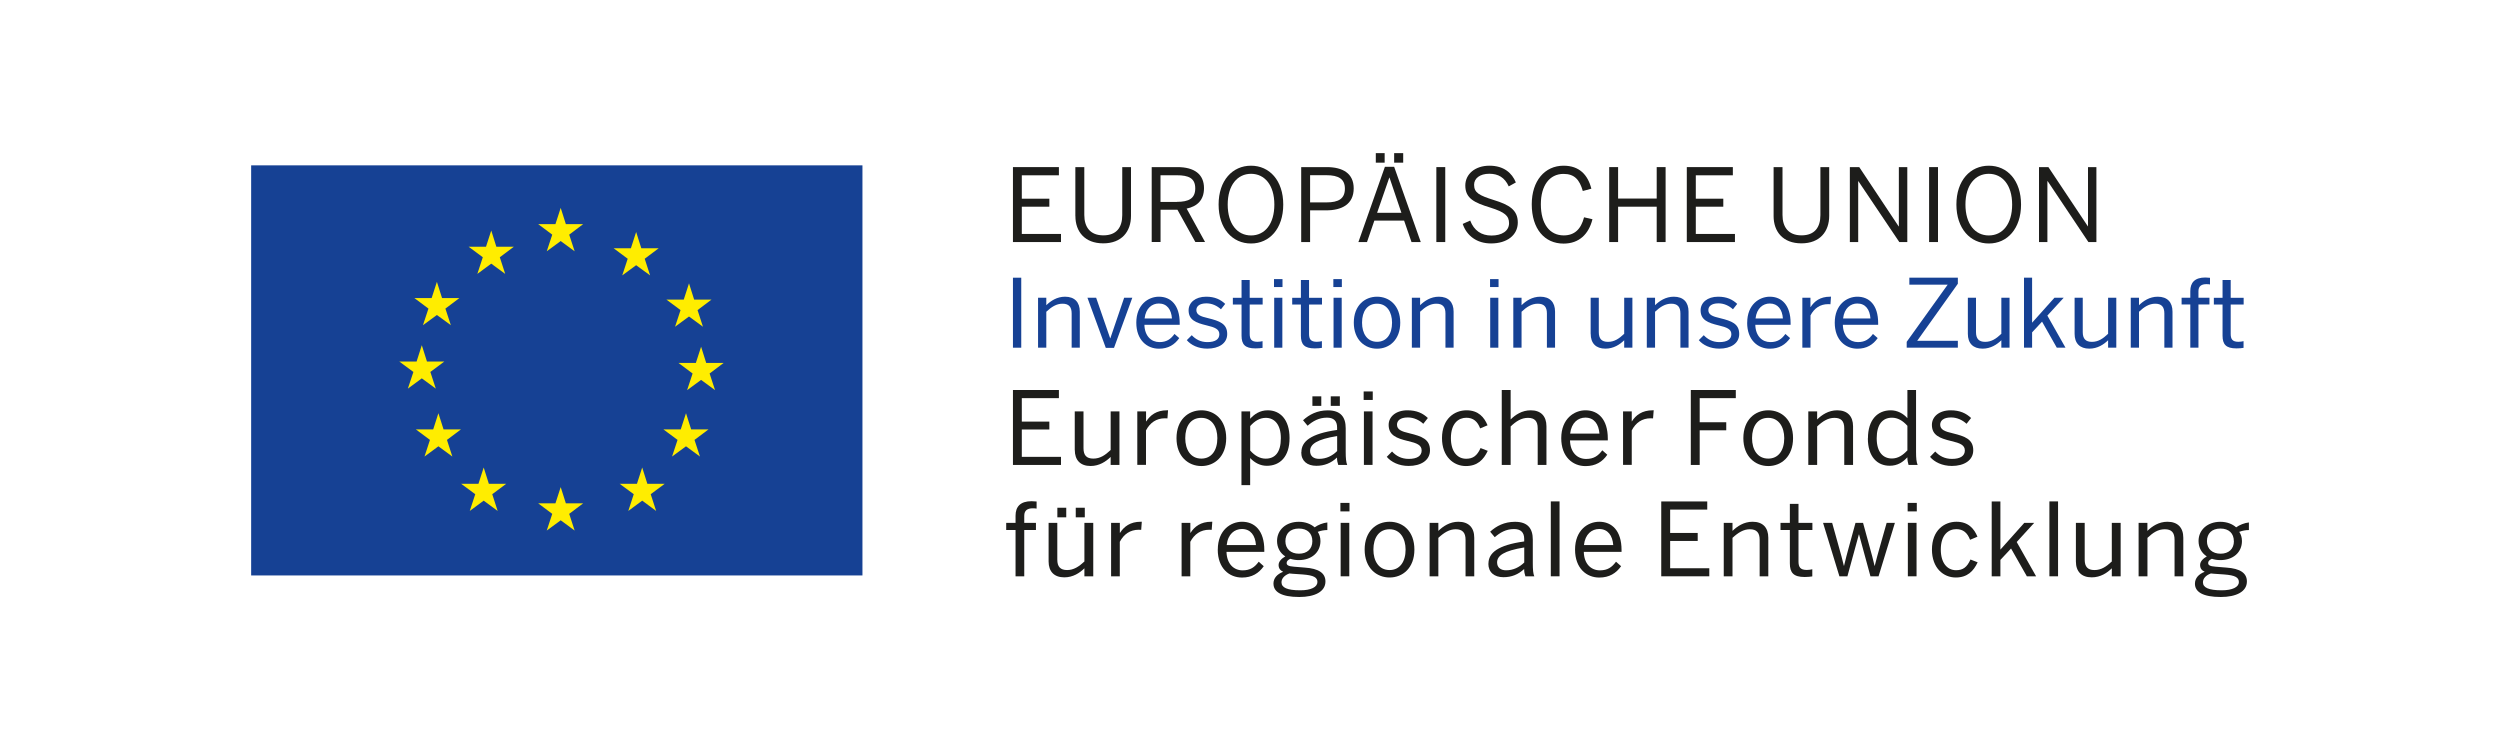<?xml version="1.0" encoding="UTF-8"?>
<svg id="efre" xmlns="http://www.w3.org/2000/svg" viewBox="0 0 500 150">
  <defs>
    <style>
      .cls-1 {
        fill: #1d1d1b;
      }

      .cls-1, .cls-2, .cls-3 {
        stroke-width: 0px;
      }

      .cls-2 {
        fill: #164194;
      }

      .cls-3 {
        fill: #ffed00;
      }
    </style>
  </defs>
  <polygon class="cls-2" points="50.23 115.09 172.49 115.09 172.49 33.07 50.23 33.07 50.23 115.09 50.23 115.09"/>
  <polyline class="cls-3" points="138.23 85.88 141.7 85.88 138.9 87.98 139.99 91.31 137.2 89.26 134.41 91.31 135.51 87.98 132.68 85.88 136.15 85.88 137.2 82.64 138.23 85.88"/>
  <polyline class="cls-3" points="113.17 44.82 116.64 44.82 113.84 46.93 114.93 50.26 112.14 48.21 109.35 50.26 110.45 46.93 107.63 44.82 111.09 44.82 112.14 41.58 113.17 44.82"/>
  <polyline class="cls-3" points="113.17 100.66 116.64 100.66 113.84 102.77 114.93 106.11 112.14 104.06 109.35 106.11 110.45 102.77 107.63 100.66 111.09 100.66 112.14 97.42 113.17 100.66"/>
  <polyline class="cls-3" points="97.77 96.76 101.24 96.76 98.45 98.84 99.53 102.19 96.74 100.13 93.95 102.19 95.05 98.84 92.23 96.76 95.69 96.76 96.74 93.5 97.77 96.76"/>
  <polyline class="cls-3" points="138.83 59.92 142.3 59.92 139.51 62.02 140.59 65.35 137.8 63.3 135.01 65.35 136.11 62.02 133.28 59.92 136.75 59.92 137.8 56.67 138.83 59.92"/>
  <polyline class="cls-3" points="88.41 59.61 91.88 59.61 89.08 61.72 90.17 65.04 87.38 63 84.59 65.04 85.69 61.72 82.87 59.61 86.33 59.61 87.38 56.37 88.41 59.61"/>
  <polyline class="cls-3" points="128.26 49.65 131.74 49.65 128.94 51.75 130.02 55.08 127.23 53.04 124.45 55.08 125.54 51.75 122.72 49.65 126.18 49.65 127.23 46.4 128.26 49.65"/>
  <polyline class="cls-3" points="99.27 49.35 102.76 49.35 99.96 51.45 101.04 54.78 98.25 52.73 95.47 54.78 96.56 51.45 93.73 49.35 97.2 49.35 98.25 46.1 99.27 49.35"/>
  <polyline class="cls-3" points="129.47 96.76 132.94 96.76 130.14 98.84 131.23 102.19 128.44 100.13 125.66 102.19 126.75 98.84 123.93 96.76 127.39 96.76 128.44 93.5 129.47 96.76"/>
  <polyline class="cls-3" points="85.39 72.3 88.87 72.3 86.07 74.39 87.16 77.73 84.36 75.67 81.57 77.73 82.68 74.39 79.85 72.3 83.32 72.3 84.36 69.04 85.39 72.3"/>
  <polyline class="cls-3" points="141.24 72.59 144.72 72.59 141.92 74.7 143.01 78.03 140.22 75.98 137.42 78.03 138.52 74.7 135.7 72.59 139.17 72.59 140.22 69.35 141.24 72.59"/>
  <polyline class="cls-3" points="88.71 85.88 92.19 85.88 89.39 87.98 90.47 91.31 87.68 89.26 84.9 91.31 85.99 87.98 83.17 85.88 86.64 85.88 87.68 82.64 88.71 85.88"/>
  <polyline class="cls-1" points="202.59 33.42 211.78 33.42 211.78 35.06 204.36 35.06 204.36 39.74 209.87 39.74 209.87 41.34 204.36 41.34 204.36 46.79 212.2 46.79 212.2 48.41 202.59 48.41 202.59 33.42"/>
  <path class="cls-1" d="M215.07,43.22v-9.8h1.79v9.57c0,2.4,1.15,4.08,3.81,4.08s3.78-1.62,3.78-4.05v-9.6h1.75v9.75c0,3.12-1.84,5.5-5.55,5.5s-5.57-2.36-5.57-5.46"/>
  <path class="cls-1" d="M235.38,40.37c2.34,0,3.67-.65,3.67-2.69s-1.31-2.63-3.69-2.63h-3.26v5.33h3.29ZM230.33,33.42h5.15c3.4,0,5.32,1.44,5.32,4.2,0,2.4-1.36,3.66-3.47,4.1l3.68,6.68h-1.94l-3.58-6.45h-3.38v6.45h-1.77v-14.99"/>
  <path class="cls-1" d="M254.87,40.91c0-3.9-1.95-6.15-4.66-6.15s-4.67,2.26-4.67,6.15,1.92,6.18,4.67,6.18,4.66-2.27,4.66-6.18h0ZM243.72,40.91c0-4.82,2.78-7.77,6.48-7.77s6.45,2.96,6.45,7.77-2.74,7.79-6.45,7.79-6.48-2.97-6.48-7.79"/>
  <path class="cls-1" d="M265.3,40.48c2.4,0,3.68-.72,3.68-2.75,0-1.92-1.25-2.69-3.7-2.69h-3.26v5.44h3.28ZM260.24,33.42h5.09c3.24,0,5.41,1.27,5.41,4.25,0,3.2-2.39,4.4-5.52,4.4h-3.2v6.34h-1.78v-14.99"/>
  <path class="cls-1" d="M278.83,30.62h1.81v1.91h-1.81v-1.91h0ZM280.28,42.56l-2.38-7.04h-.04l-2.44,7.04h4.87ZM275.16,30.62h1.77v1.91h-1.77v-1.91h0ZM276.97,33.36h1.86l5.32,15.05h-1.85l-1.48-4.29h-5.95l-1.47,4.29h-1.72l5.3-15.05"/>
  <polygon class="cls-1" points="287.27 48.41 289.05 48.41 289.05 33.42 287.27 33.42 287.27 48.41 287.27 48.41"/>
  <path class="cls-1" d="M292.55,44.78l1.49-.67c.76,2.01,2.24,3,4.26,3s3.51-.89,3.51-2.46c0-1.48-.82-2.21-3.77-3.14-3.12-.96-4.98-1.8-4.98-4.4,0-2.29,1.96-3.97,4.83-3.97s4.51,1.45,5.28,3.35l-1.42.79c-.82-1.8-2.11-2.53-3.89-2.53-1.9,0-3.04.94-3.04,2.2,0,1.6,1,2.13,3.95,3.06,3.02.93,4.79,1.95,4.79,4.49s-2.17,4.19-5.35,4.19c-2.85,0-4.89-1.55-5.67-3.92"/>
  <path class="cls-1" d="M306.35,40.85c0-4.67,2.6-7.71,6.36-7.71,3.18,0,4.86,1.84,5.56,4.6l-1.71.46c-.65-2.27-1.67-3.42-3.86-3.42-2.8,0-4.53,2.35-4.53,6.06,0,3.97,1.78,6.24,4.57,6.24,2.13,0,3.45-1.2,4.07-3.62l1.68.39c-.74,2.96-2.64,4.87-5.78,4.87-3.8,0-6.36-2.95-6.36-7.85"/>
  <polyline class="cls-1" points="321.84 33.42 323.62 33.42 323.62 39.71 331.34 39.71 331.34 33.42 333.12 33.42 333.12 48.41 331.34 48.41 331.34 41.34 323.62 41.34 323.62 48.41 321.84 48.41 321.84 33.42"/>
  <polyline class="cls-1" points="337.36 33.42 346.57 33.42 346.57 35.06 339.16 35.06 339.16 39.74 344.66 39.74 344.66 41.34 339.16 41.34 339.16 46.79 346.99 46.79 346.99 48.41 337.36 48.41 337.36 33.42"/>
  <path class="cls-1" d="M354.72,43.22v-9.8h1.78v9.57c0,2.4,1.15,4.08,3.8,4.08s3.78-1.62,3.78-4.05v-9.6h1.76v9.75c0,3.12-1.85,5.5-5.56,5.5s-5.56-2.36-5.56-5.46"/>
  <polyline class="cls-1" points="369.97 33.42 371.85 33.42 379.73 45.28 379.77 45.28 379.77 33.42 381.46 33.42 381.46 48.41 379.86 48.41 371.68 36.24 371.64 36.24 371.64 48.41 369.97 48.41 369.97 33.42"/>
  <polygon class="cls-1" points="385.82 48.41 387.6 48.41 387.6 33.42 385.82 33.42 385.82 48.41 385.82 48.41"/>
  <path class="cls-1" d="M402.43,40.91c0-3.9-1.95-6.15-4.67-6.15s-4.67,2.26-4.67,6.15,1.92,6.18,4.67,6.18,4.67-2.27,4.67-6.18h0ZM391.28,40.91c0-4.82,2.78-7.77,6.49-7.77s6.44,2.96,6.44,7.77-2.75,7.79-6.44,7.79-6.49-2.97-6.49-7.79"/>
  <polyline class="cls-1" points="407.8 33.42 409.68 33.42 417.58 45.28 417.6 45.28 417.6 33.42 419.28 33.42 419.28 48.41 417.68 48.41 409.54 36.24 409.48 36.24 409.48 48.41 407.8 48.41 407.8 33.42"/>
  <polyline class="cls-1" points="202.59 78 211.78 78 211.78 79.63 204.36 79.63 204.36 84.32 209.87 84.32 209.87 85.9 204.36 85.9 204.36 91.37 212.2 91.37 212.2 92.99 202.59 92.99 202.59 78"/>
  <path class="cls-1" d="M214.95,90v-7.72h1.75v7.36c0,1.41.6,2.08,1.96,2.08s2.36-.67,3.47-1.72v-7.72h1.76v10.71h-1.76v-1.6c-.93.91-2.27,1.81-4.01,1.81-2.05,0-3.16-1.17-3.16-3.2"/>
  <path class="cls-1" d="M227.47,82.28h1.74v1.99h.05c.79-1.24,2.04-2.21,4.13-2.21h.22l-.12,1.62c-.07-.02-.45-.02-.52-.02-1.7,0-2.97.89-3.77,2.42v6.9h-1.74v-10.71"/>
  <path class="cls-1" d="M243.47,87.63c0-2.22-1.06-4.06-3.2-4.06s-3.22,1.66-3.22,4.06c0,2.28,1.06,4.09,3.22,4.09,2.03,0,3.2-1.63,3.2-4.09h0ZM235.3,87.63c0-3.68,2.35-5.57,4.98-5.57s4.96,1.89,4.96,5.57-2.34,5.58-4.96,5.58-4.98-1.91-4.98-5.58"/>
  <path class="cls-1" d="M256.17,87.63c0-2.73-1.29-4.06-3.01-4.06-1.24,0-2.24.66-3.12,1.64v4.9c.93,1.05,1.97,1.62,3.1,1.62,1.86,0,3.03-1.24,3.03-4.09h0ZM248.29,82.28h1.74v1.48c.81-.9,1.93-1.7,3.52-1.7,2.46,0,4.36,1.83,4.36,5.56s-1.92,5.54-4.54,5.54c-1.32,0-2.43-.6-3.34-1.55v5.42h-1.74v-14.75"/>
  <path class="cls-1" d="M266.15,79.26h1.82v1.91h-1.82v-1.91h0ZM262.48,79.26h1.78v1.91h-1.78v-1.91h0ZM267.43,90.21v-3c-4.07.65-5.41,1.64-5.41,2.98,0,1.03.68,1.58,1.8,1.58,1.42,0,2.63-.58,3.61-1.56h0ZM260.28,90.45c0-2.16,1.84-3.71,7.14-4.46v-.49c0-1.34-.7-1.97-2.02-1.97-1.62,0-2.83.7-3.88,1.62l-.91-1.1c1.23-1.13,2.83-1.98,4.96-1.98,2.56,0,3.57,1.34,3.57,3.57v4.71c0,1.3.08,2.09.3,2.64h-1.79c-.15-.45-.25-.88-.25-1.48-1.18,1.11-2.52,1.65-4.13,1.65-1.85,0-3.02-.98-3.02-2.71"/>
  <path class="cls-1" d="M272.78,82.28h1.73v10.7h-1.73v-10.7h0ZM272.73,78.29h1.82v1.7h-1.82v-1.7h0Z"/>
  <path class="cls-1" d="M277.35,91.37l1.06-1.07c.8.88,1.89,1.48,3.33,1.48,1.67,0,2.59-.59,2.59-1.68s-.94-1.48-2.77-1.9c-2.27-.55-3.83-1.15-3.83-3.23,0-1.61,1.43-2.91,3.76-2.91,1.88,0,3.1.61,4.08,1.54l-.91,1.16c-.81-.75-1.9-1.27-3.1-1.27-1.56,0-2.16.68-2.16,1.44,0,.98.85,1.36,2.53,1.74,2.42.59,4.07,1.17,4.07,3.38,0,2.04-1.84,3.14-4.28,3.14-1.92,0-3.49-.78-4.37-1.83"/>
  <path class="cls-1" d="M288.4,87.63c0-3.91,2.52-5.57,4.91-5.57s3.55,1.42,4.2,3l-1.48.62c-.52-1.38-1.36-2.13-2.76-2.13-1.54,0-3.09,1.07-3.09,4.08,0,2.64,1.25,4.12,3.05,4.12,1.36,0,2.19-.59,2.88-2.14l1.44.56c-.84,1.79-2.07,3.04-4.38,3.04-2.48,0-4.77-1.91-4.77-5.58"/>
  <path class="cls-1" d="M300.35,78h1.78v5.89c.92-.91,2.26-1.83,4.01-1.83,2.04,0,3.15,1.17,3.15,3.21v7.72h-1.75v-7.33c0-1.43-.6-2.09-1.95-2.09-1.29,0-2.35.66-3.46,1.72v7.7h-1.78v-14.99"/>
  <path class="cls-1" d="M319.89,86.72c-.15-1.9-1.06-3.2-2.82-3.2-1.43,0-2.79.99-3.04,3.2h5.86ZM312.25,87.63c0-3.89,2.6-5.57,4.85-5.57,2.54,0,4.46,1.79,4.46,5.65v.37h-7.56c.06,2.41,1.46,3.71,3.23,3.71,1.54,0,2.41-.63,3.23-1.73l1,.89c-.98,1.42-2.34,2.27-4.36,2.27-2.54,0-4.85-1.84-4.85-5.58"/>
  <path class="cls-1" d="M324.61,82.28h1.74v1.99h.03c.78-1.24,2.06-2.21,4.14-2.21h.22l-.13,1.62c-.05-.02-.44-.02-.5-.02-1.69,0-2.97.89-3.76,2.42v6.9h-1.74v-10.71"/>
  <polyline class="cls-1" points="338.16 78 347.16 78 347.16 79.63 339.94 79.63 339.94 84.45 345.25 84.45 345.25 86.06 339.94 86.06 339.94 92.99 338.16 92.99 338.16 78"/>
  <path class="cls-1" d="M356.85,87.63c0-2.22-1.09-4.06-3.2-4.06s-3.24,1.66-3.24,4.06c0,2.28,1.07,4.09,3.24,4.09,2.03,0,3.2-1.63,3.2-4.09h0ZM348.67,87.63c0-3.68,2.35-5.57,4.99-5.57s4.95,1.89,4.95,5.57-2.34,5.58-4.95,5.58-4.99-1.91-4.99-5.58"/>
  <path class="cls-1" d="M361.66,82.28h1.77v1.61c.93-.91,2.27-1.83,4.01-1.83,2.04,0,3.17,1.17,3.17,3.21v7.72h-1.76v-7.33c0-1.43-.61-2.09-1.96-2.09-1.27,0-2.34.66-3.46,1.72v7.7h-1.77v-10.71"/>
  <path class="cls-1" d="M381.48,90.07v-4.91c-.94-1.05-1.95-1.62-3.09-1.62-1.86,0-3.05,1.32-3.05,4.13s1.32,4.03,3.03,4.03c1.24,0,2.21-.66,3.11-1.63h0ZM373.59,87.65c0-3.72,1.95-5.59,4.56-5.59,1.31,0,2.52.65,3.33,1.58v-5.64h1.73v12.35c0,1.3.08,2.09.32,2.64h-1.82c-.12-.35-.24-.98-.24-1.53-.86.94-1.93,1.69-3.53,1.69-2.46,0-4.37-1.76-4.37-5.5"/>
  <path class="cls-1" d="M386.01,91.37l1.04-1.07c.81.88,1.89,1.48,3.34,1.48,1.66,0,2.58-.59,2.58-1.68s-.94-1.48-2.76-1.9c-2.27-.55-3.83-1.15-3.83-3.23,0-1.61,1.42-2.91,3.75-2.91,1.88,0,3.1.61,4.09,1.54l-.91,1.16c-.81-.75-1.9-1.27-3.1-1.27-1.56,0-2.17.68-2.17,1.44,0,.98.86,1.36,2.54,1.74,2.4.59,4.07,1.17,4.07,3.38,0,2.04-1.85,3.14-4.28,3.14-1.92,0-3.51-.78-4.37-1.83"/>
  <path class="cls-1" d="M203.11,106h-1.87v-1.43h1.87v-1.43c0-1.81.96-2.9,3.22-2.9.3,0,.83.06.99.06v1.42c-.16-.04-.51-.06-.75-.06-.98,0-1.72.34-1.72,1.49v1.42h2.34v1.43h-2.34v9.26h-1.74v-9.26"/>
  <path class="cls-1" d="M215.15,101.55h1.81v1.91h-1.81v-1.91h0ZM211.47,101.55h1.78v1.91h-1.78v-1.91h0ZM209.72,112.3v-7.73h1.74v7.36c0,1.41.61,2.08,1.97,2.08,1.29,0,2.34-.67,3.45-1.71v-7.73h1.77v10.69h-1.77v-1.6c-.93.92-2.27,1.81-4.01,1.81-2.04,0-3.15-1.16-3.15-3.18"/>
  <path class="cls-1" d="M222.23,104.57h1.74v1.99h.04c.79-1.24,2.04-2.21,4.13-2.21h.22l-.12,1.62c-.06-.02-.45-.02-.5-.02-1.71,0-2.98.89-3.78,2.41v6.9h-1.74v-10.69"/>
  <path class="cls-1" d="M236.33,104.57h1.74v1.99h.04c.79-1.24,2.04-2.21,4.13-2.21h.22l-.12,1.62c-.06-.02-.45-.02-.5-.02-1.71,0-2.98.89-3.78,2.41v6.9h-1.74v-10.69"/>
  <path class="cls-1" d="M251.19,109.01c-.14-1.9-1.04-3.21-2.81-3.21-1.45,0-2.8.99-3.04,3.21h5.85ZM243.56,109.92c0-3.9,2.59-5.57,4.85-5.57,2.53,0,4.45,1.79,4.45,5.65v.37h-7.56c.06,2.41,1.45,3.7,3.22,3.7,1.54,0,2.42-.62,3.22-1.73l1.01.9c-.99,1.41-2.35,2.27-4.35,2.27-2.54,0-4.85-1.84-4.85-5.58"/>
  <path class="cls-1" d="M262.47,108.24c0-1.56-.97-2.53-2.7-2.53s-2.69.99-2.69,2.53,1.08,2.5,2.71,2.5,2.68-.95,2.68-2.5h0ZM263.49,116.44c0-.95-.71-1.38-2.97-1.55l-2.03-.14c-.21-.02-.41-.04-.61-.06-1.02.37-1.58,1.03-1.58,1.77,0,1.06,1.12,1.6,3.77,1.6,2.13,0,3.4-.65,3.4-1.62h0ZM254.69,116.73c0-1.1.74-1.91,1.94-2.37-.61-.29-.91-.72-.91-1.36,0-.68.56-1.27,1.34-1.72-1.03-.66-1.65-1.74-1.65-3.08,0-2.25,1.81-3.84,4.36-3.84,1.33,0,2.42.45,3.16,1.11.66-.48,1.66-.89,2.54-.98v1.52c-.59,0-1.3.11-1.92.36.33.48.54,1.12.54,1.84,0,2.31-1.84,3.81-4.32,3.81-.63,0-1.15-.09-1.7-.26-.44.2-.74.46-.74.83,0,.45.34.66,1.48.75l2.17.18c2.73.19,4.11,1.07,4.11,2.78,0,2.03-2.13,3.1-5.23,3.1-3.6,0-5.16-1.03-5.16-2.65"/>
  <path class="cls-1" d="M268.13,104.57h1.73v10.69h-1.73v-10.69h0ZM268.08,100.58h1.82v1.7h-1.82v-1.7h0Z"/>
  <path class="cls-1" d="M281.12,109.92c0-2.22-1.09-4.07-3.2-4.07s-3.24,1.67-3.24,4.07c0,2.27,1.07,4.09,3.24,4.09,2.02,0,3.2-1.64,3.2-4.09h0ZM272.93,109.92c0-3.69,2.34-5.57,4.99-5.57s4.96,1.88,4.96,5.57-2.35,5.58-4.96,5.58-4.99-1.91-4.99-5.58"/>
  <path class="cls-1" d="M285.92,104.57h1.75v1.61c.94-.92,2.28-1.83,4.01-1.83,2.05,0,3.17,1.17,3.17,3.2v7.72h-1.74v-7.32c0-1.42-.62-2.1-1.97-2.1-1.27,0-2.35.68-3.47,1.72v7.7h-1.75v-10.69"/>
  <path class="cls-1" d="M304.85,112.5v-3.01c-4.07.66-5.43,1.65-5.43,2.99,0,1.02.69,1.58,1.81,1.58,1.41,0,2.63-.6,3.62-1.56h0ZM297.69,112.73c0-2.15,1.85-3.7,7.15-4.44v-.5c0-1.34-.71-1.98-2.03-1.98-1.62,0-2.82.72-3.86,1.63l-.92-1.1c1.23-1.13,2.84-1.98,4.97-1.98,2.55,0,3.56,1.34,3.56,3.57v4.71c0,1.3.07,2.09.3,2.63h-1.78c-.15-.45-.25-.87-.25-1.47-1.19,1.11-2.53,1.64-4.14,1.64-1.84,0-3.02-.98-3.02-2.71"/>
  <polygon class="cls-1" points="310.16 115.26 311.91 115.26 311.91 100.28 310.16 100.28 310.16 115.26 310.16 115.26"/>
  <path class="cls-1" d="M322.65,109.01c-.15-1.9-1.07-3.21-2.82-3.21-1.44,0-2.8.99-3.04,3.21h5.86ZM315.01,109.92c0-3.9,2.58-5.57,4.84-5.57,2.53,0,4.46,1.79,4.46,5.65v.37h-7.55c.05,2.41,1.45,3.7,3.22,3.7,1.55,0,2.4-.62,3.22-1.73l1.02.9c-1,1.41-2.36,2.27-4.37,2.27-2.53,0-4.84-1.84-4.84-5.58"/>
  <polyline class="cls-1" points="332.25 100.29 341.45 100.29 341.45 101.92 334.03 101.92 334.03 106.59 339.54 106.59 339.54 108.19 334.03 108.19 334.03 113.65 341.86 113.65 341.86 115.26 332.25 115.26 332.25 100.29"/>
  <path class="cls-1" d="M344.75,104.57h1.75v1.61c.94-.92,2.28-1.83,4.01-1.83,2.05,0,3.15,1.17,3.15,3.2v7.72h-1.73v-7.32c0-1.42-.61-2.1-1.96-2.1-1.27,0-2.35.68-3.47,1.72v7.7h-1.75v-10.69"/>
  <path class="cls-1" d="M357.97,112.67v-6.67h-1.87v-1.43h1.87v-3.8h1.73v3.8h2.78v1.43h-2.78v6.3c0,1.13.37,1.69,1.66,1.69.39,0,.8-.06,1.1-.14v1.43c-.31.06-.97.12-1.52.12-2.25,0-2.97-.87-2.97-2.74"/>
  <path class="cls-1" d="M364.62,104.57h1.81l1.4,5.02c.37,1.32.62,2.18.94,3.56h.04c.36-1.49.56-2.27.92-3.58l1.37-5h1.51l1.4,5.11c.37,1.29.56,2.08.9,3.48h.04c.35-1.41.56-2.17.92-3.44l1.46-5.15h1.65l-3.27,10.69h-1.62l-2.28-8.37h-.04l-2.29,8.37h-1.6l-3.27-10.69"/>
  <path class="cls-1" d="M381.57,104.57h1.74v10.69h-1.74v-10.69h0ZM381.53,100.58h1.83v1.7h-1.83v-1.7h0Z"/>
  <path class="cls-1" d="M386.39,109.92c0-3.92,2.52-5.57,4.91-5.57s3.54,1.42,4.19,2.99l-1.48.62c-.52-1.38-1.35-2.13-2.75-2.13-1.54,0-3.1,1.08-3.1,4.09,0,2.63,1.25,4.12,3.06,4.12,1.36,0,2.19-.59,2.87-2.14l1.44.56c-.83,1.78-2.07,3.04-4.38,3.04-2.48,0-4.76-1.91-4.76-5.58"/>
  <polyline class="cls-1" points="398.34 100.29 400.08 100.29 400.08 109.92 404.86 104.57 406.84 104.57 403.34 108.4 407.22 115.26 405.37 115.26 402.21 109.7 400.08 111.98 400.08 115.26 398.34 115.26 398.34 100.29"/>
  <polygon class="cls-1" points="409.88 115.26 411.61 115.26 411.61 100.28 409.88 100.28 409.88 115.26 409.88 115.26"/>
  <path class="cls-1" d="M415.18,112.3v-7.73h1.76v7.36c0,1.41.59,2.08,1.95,2.08s2.35-.67,3.47-1.71v-7.73h1.77v10.69h-1.77v-1.6c-.93.92-2.27,1.81-4.01,1.81-2.05,0-3.17-1.16-3.17-3.18"/>
  <path class="cls-1" d="M427.71,104.57h1.77v1.61c.93-.92,2.27-1.83,4.01-1.83,2.05,0,3.17,1.17,3.17,3.2v7.72h-1.75v-7.32c0-1.42-.59-2.1-1.95-2.1s-2.36.68-3.47,1.72v7.7h-1.77v-10.69"/>
  <path class="cls-1" d="M446.77,108.24c0-1.56-.98-2.53-2.69-2.53s-2.69.99-2.69,2.53,1.08,2.5,2.72,2.5,2.67-.95,2.67-2.5h0ZM447.78,116.44c0-.95-.71-1.38-2.97-1.55l-2.02-.14c-.21-.02-.42-.04-.61-.06-1.03.37-1.59,1.03-1.59,1.77,0,1.06,1.12,1.6,3.77,1.6,2.13,0,3.41-.65,3.41-1.62h0ZM438.99,116.73c0-1.1.75-1.91,1.95-2.37-.62-.29-.92-.72-.92-1.36,0-.68.56-1.27,1.34-1.72-1.03-.66-1.65-1.74-1.65-3.08,0-2.25,1.82-3.84,4.37-3.84,1.32,0,2.41.45,3.15,1.11.66-.48,1.67-.89,2.55-.98v1.52c-.59,0-1.29.11-1.93.36.34.48.54,1.12.54,1.84,0,2.31-1.82,3.81-4.31,3.81-.63,0-1.16-.09-1.71-.26-.44.2-.74.46-.74.83,0,.45.34.66,1.49.75l2.17.18c2.72.19,4.09,1.07,4.09,2.78,0,2.03-2.13,3.1-5.22,3.1-3.61,0-5.17-1.03-5.17-2.65"/>
  <polygon class="cls-2" points="202.59 55.54 204.25 55.54 204.25 69.54 202.59 69.54 202.59 55.54 202.59 55.54"/>
  <path class="cls-2" d="M207.61,59.55h1.65v1.49c.87-.85,2.12-1.7,3.75-1.7,1.91,0,2.95,1.1,2.95,2.99v7.21h-1.63v-6.85c0-1.32-.57-1.95-1.83-1.95-1.19,0-2.19.62-3.24,1.61v7.19h-1.65v-9.99h0Z"/>
  <polygon class="cls-2" points="217.49 59.55 219.23 59.55 222.03 67.65 222.07 67.65 224.83 59.55 226.46 59.55 222.8 69.58 221.16 69.58 217.49 59.55 217.49 59.55"/>
  <path class="cls-2" d="M234.39,63.69c-.13-1.78-.98-2.99-2.63-2.99-1.34,0-2.61.93-2.84,2.99h5.47ZM227.26,64.54c0-3.63,2.42-5.2,4.52-5.2,2.37,0,4.16,1.66,4.16,5.28v.34h-7.06c.06,2.25,1.36,3.46,3.01,3.46,1.44,0,2.25-.59,3.01-1.63l.95.83c-.93,1.32-2.19,2.12-4.07,2.12-2.36,0-4.52-1.72-4.52-5.2h0Z"/>
  <path class="cls-2" d="M237.37,68.02l.98-.98c.76.81,1.76,1.38,3.12,1.38,1.55,0,2.4-.55,2.4-1.57s-.87-1.38-2.57-1.78c-2.12-.51-3.58-1.08-3.58-3.01,0-1.51,1.32-2.72,3.5-2.72,1.76,0,2.89.57,3.82,1.44l-.85,1.08c-.76-.7-1.78-1.19-2.9-1.19-1.46,0-2.02.64-2.02,1.34,0,.93.8,1.27,2.37,1.63,2.25.55,3.8,1.1,3.8,3.16,0,1.91-1.72,2.93-3.99,2.93-1.8,0-3.27-.72-4.09-1.7h0Z"/>
  <path class="cls-2" d="M248.31,67.12v-6.22h-1.74v-1.34h1.74v-3.56h1.63v3.56h2.59v1.34h-2.59v5.87c0,1.06.34,1.59,1.55,1.59.36,0,.76-.06,1.02-.13v1.34c-.28.06-.91.11-1.42.11-2.1,0-2.78-.81-2.78-2.55h0Z"/>
  <path class="cls-2" d="M254.84,59.55h1.63v9.99h-1.63v-9.99h0ZM254.8,55.82h1.7v1.59h-1.7v-1.59h0Z"/>
  <path class="cls-2" d="M260.18,67.12v-6.22h-1.74v-1.34h1.74v-3.56h1.63v3.56h2.59v1.34h-2.59v5.87c0,1.06.34,1.59,1.55,1.59.36,0,.76-.06,1.02-.13v1.34c-.28.06-.91.11-1.42.11-2.1,0-2.78-.81-2.78-2.55h0Z"/>
  <path class="cls-2" d="M266.71,59.55h1.63v9.99h-1.63v-9.99h0ZM266.67,55.82h1.7v1.59h-1.7v-1.59h0Z"/>
  <path class="cls-2" d="M278.41,64.54c0-2.08-1-3.8-2.99-3.8s-3.01,1.55-3.01,3.8c0,2.12.98,3.82,3.01,3.82,1.89,0,2.99-1.53,2.99-3.82h0ZM270.76,64.54c0-3.44,2.19-5.2,4.65-5.2s4.64,1.76,4.64,5.2-2.2,5.2-4.64,5.2-4.65-1.78-4.65-5.2h0Z"/>
  <path class="cls-2" d="M282.37,59.55h1.65v1.49c.87-.85,2.12-1.7,3.75-1.7,1.91,0,2.95,1.1,2.95,2.99v7.21h-1.63v-6.85c0-1.32-.57-1.95-1.83-1.95-1.19,0-2.19.62-3.24,1.61v7.19h-1.65v-9.99h0Z"/>
  <path class="cls-2" d="M298.04,59.55h1.63v9.99h-1.63v-9.99h0ZM298.01,55.82h1.7v1.59h-1.7v-1.59h0Z"/>
  <path class="cls-2" d="M302.66,59.55h1.65v1.49c.87-.85,2.12-1.7,3.75-1.7,1.91,0,2.95,1.1,2.95,2.99v7.21h-1.63v-6.85c0-1.32-.57-1.95-1.83-1.95-1.19,0-2.2.62-3.24,1.61v7.19h-1.65v-9.99h0Z"/>
  <path class="cls-2" d="M318.13,66.76v-7.21h1.63v6.87c0,1.32.57,1.95,1.84,1.95s2.19-.62,3.24-1.61v-7.21h1.64v9.99h-1.64v-1.49c-.87.85-2.12,1.68-3.75,1.68-1.91,0-2.95-1.08-2.95-2.97h0Z"/>
  <path class="cls-2" d="M329.36,59.55h1.65v1.49c.87-.85,2.12-1.7,3.75-1.7,1.91,0,2.95,1.1,2.95,2.99v7.21h-1.63v-6.85c0-1.32-.57-1.95-1.83-1.95-1.19,0-2.2.62-3.24,1.61v7.19h-1.65v-9.99h0Z"/>
  <path class="cls-2" d="M339.77,68.02l.98-.98c.76.81,1.76,1.38,3.12,1.38,1.55,0,2.4-.55,2.4-1.57s-.87-1.38-2.57-1.78c-2.12-.51-3.58-1.08-3.58-3.01,0-1.51,1.32-2.72,3.5-2.72,1.76,0,2.89.57,3.82,1.44l-.85,1.08c-.76-.7-1.78-1.19-2.9-1.19-1.46,0-2.02.64-2.02,1.34,0,.93.79,1.27,2.37,1.63,2.25.55,3.8,1.1,3.8,3.16,0,1.91-1.72,2.93-3.99,2.93-1.8,0-3.27-.72-4.09-1.7h0Z"/>
  <path class="cls-2" d="M356.58,63.69c-.13-1.78-.99-2.99-2.63-2.99-1.34,0-2.61.93-2.84,2.99h5.47ZM349.44,64.54c0-3.63,2.42-5.2,4.52-5.2,2.36,0,4.16,1.66,4.16,5.28v.34h-7.06c.06,2.25,1.36,3.46,3.01,3.46,1.44,0,2.25-.59,3.01-1.63l.94.83c-.93,1.32-2.2,2.12-4.07,2.12-2.37,0-4.52-1.72-4.52-5.2h0Z"/>
  <path class="cls-2" d="M360.46,59.55h1.63v1.85h.04c.74-1.15,1.91-2.06,3.86-2.06h.21l-.11,1.51c-.06-.02-.42-.02-.47-.02-1.59,0-2.78.83-3.52,2.25v6.45h-1.63v-9.99h0Z"/>
  <path class="cls-2" d="M374.09,63.69c-.13-1.78-.98-2.99-2.63-2.99-1.34,0-2.61.93-2.84,2.99h5.47ZM366.95,64.54c0-3.63,2.42-5.2,4.52-5.2,2.37,0,4.16,1.66,4.16,5.28v.34h-7.06c.06,2.25,1.36,3.46,3.01,3.46,1.44,0,2.25-.59,3.01-1.63l.95.83c-.93,1.32-2.2,2.12-4.07,2.12-2.36,0-4.52-1.72-4.52-5.2h0Z"/>
  <polygon class="cls-2" points="381.34 68.36 389.53 56.94 381.87 56.94 381.87 55.54 391.57 55.54 391.57 56.75 383.44 68.16 391.57 68.16 391.57 69.54 381.34 69.54 381.34 68.36 381.34 68.36"/>
  <path class="cls-2" d="M393.57,66.76v-7.21h1.63v6.87c0,1.32.57,1.95,1.83,1.95s2.2-.62,3.24-1.61v-7.21h1.64v9.99h-1.64v-1.49c-.87.85-2.12,1.68-3.75,1.68-1.91,0-2.95-1.08-2.95-2.97h0Z"/>
  <polygon class="cls-2" points="404.8 55.54 406.42 55.54 406.42 64.54 410.89 59.55 412.74 59.55 409.47 63.12 413.1 69.54 411.36 69.54 408.41 64.33 406.42 66.47 406.42 69.54 404.8 69.54 404.8 55.54 404.8 55.54"/>
  <path class="cls-2" d="M414.92,66.76v-7.21h1.63v6.87c0,1.32.57,1.95,1.83,1.95s2.2-.62,3.24-1.61v-7.21h1.64v9.99h-1.64v-1.49c-.87.85-2.12,1.68-3.75,1.68-1.91,0-2.95-1.08-2.95-2.97h0Z"/>
  <path class="cls-2" d="M426.15,59.55h1.65v1.49c.87-.85,2.12-1.7,3.75-1.7,1.91,0,2.95,1.1,2.95,2.99v7.21h-1.63v-6.85c0-1.32-.57-1.95-1.83-1.95-1.19,0-2.2.62-3.24,1.61v7.19h-1.65v-9.99h0Z"/>
  <path class="cls-2" d="M438.06,60.89h-1.74v-1.34h1.74v-1.34c0-1.68.89-2.71,3.01-2.71.28,0,.78.06.93.06v1.33c-.15-.04-.47-.06-.7-.06-.91,0-1.61.32-1.61,1.4v1.32h2.2v1.34h-2.2v8.65h-1.63v-8.65h0Z"/>
  <path class="cls-2" d="M444.51,67.12v-6.22h-1.74v-1.34h1.74v-3.56h1.63v3.56h2.59v1.34h-2.59v5.87c0,1.06.34,1.59,1.55,1.59.36,0,.76-.06,1.02-.13v1.34c-.28.06-.91.11-1.42.11-2.1,0-2.78-.81-2.78-2.55h0Z"/>
</svg>